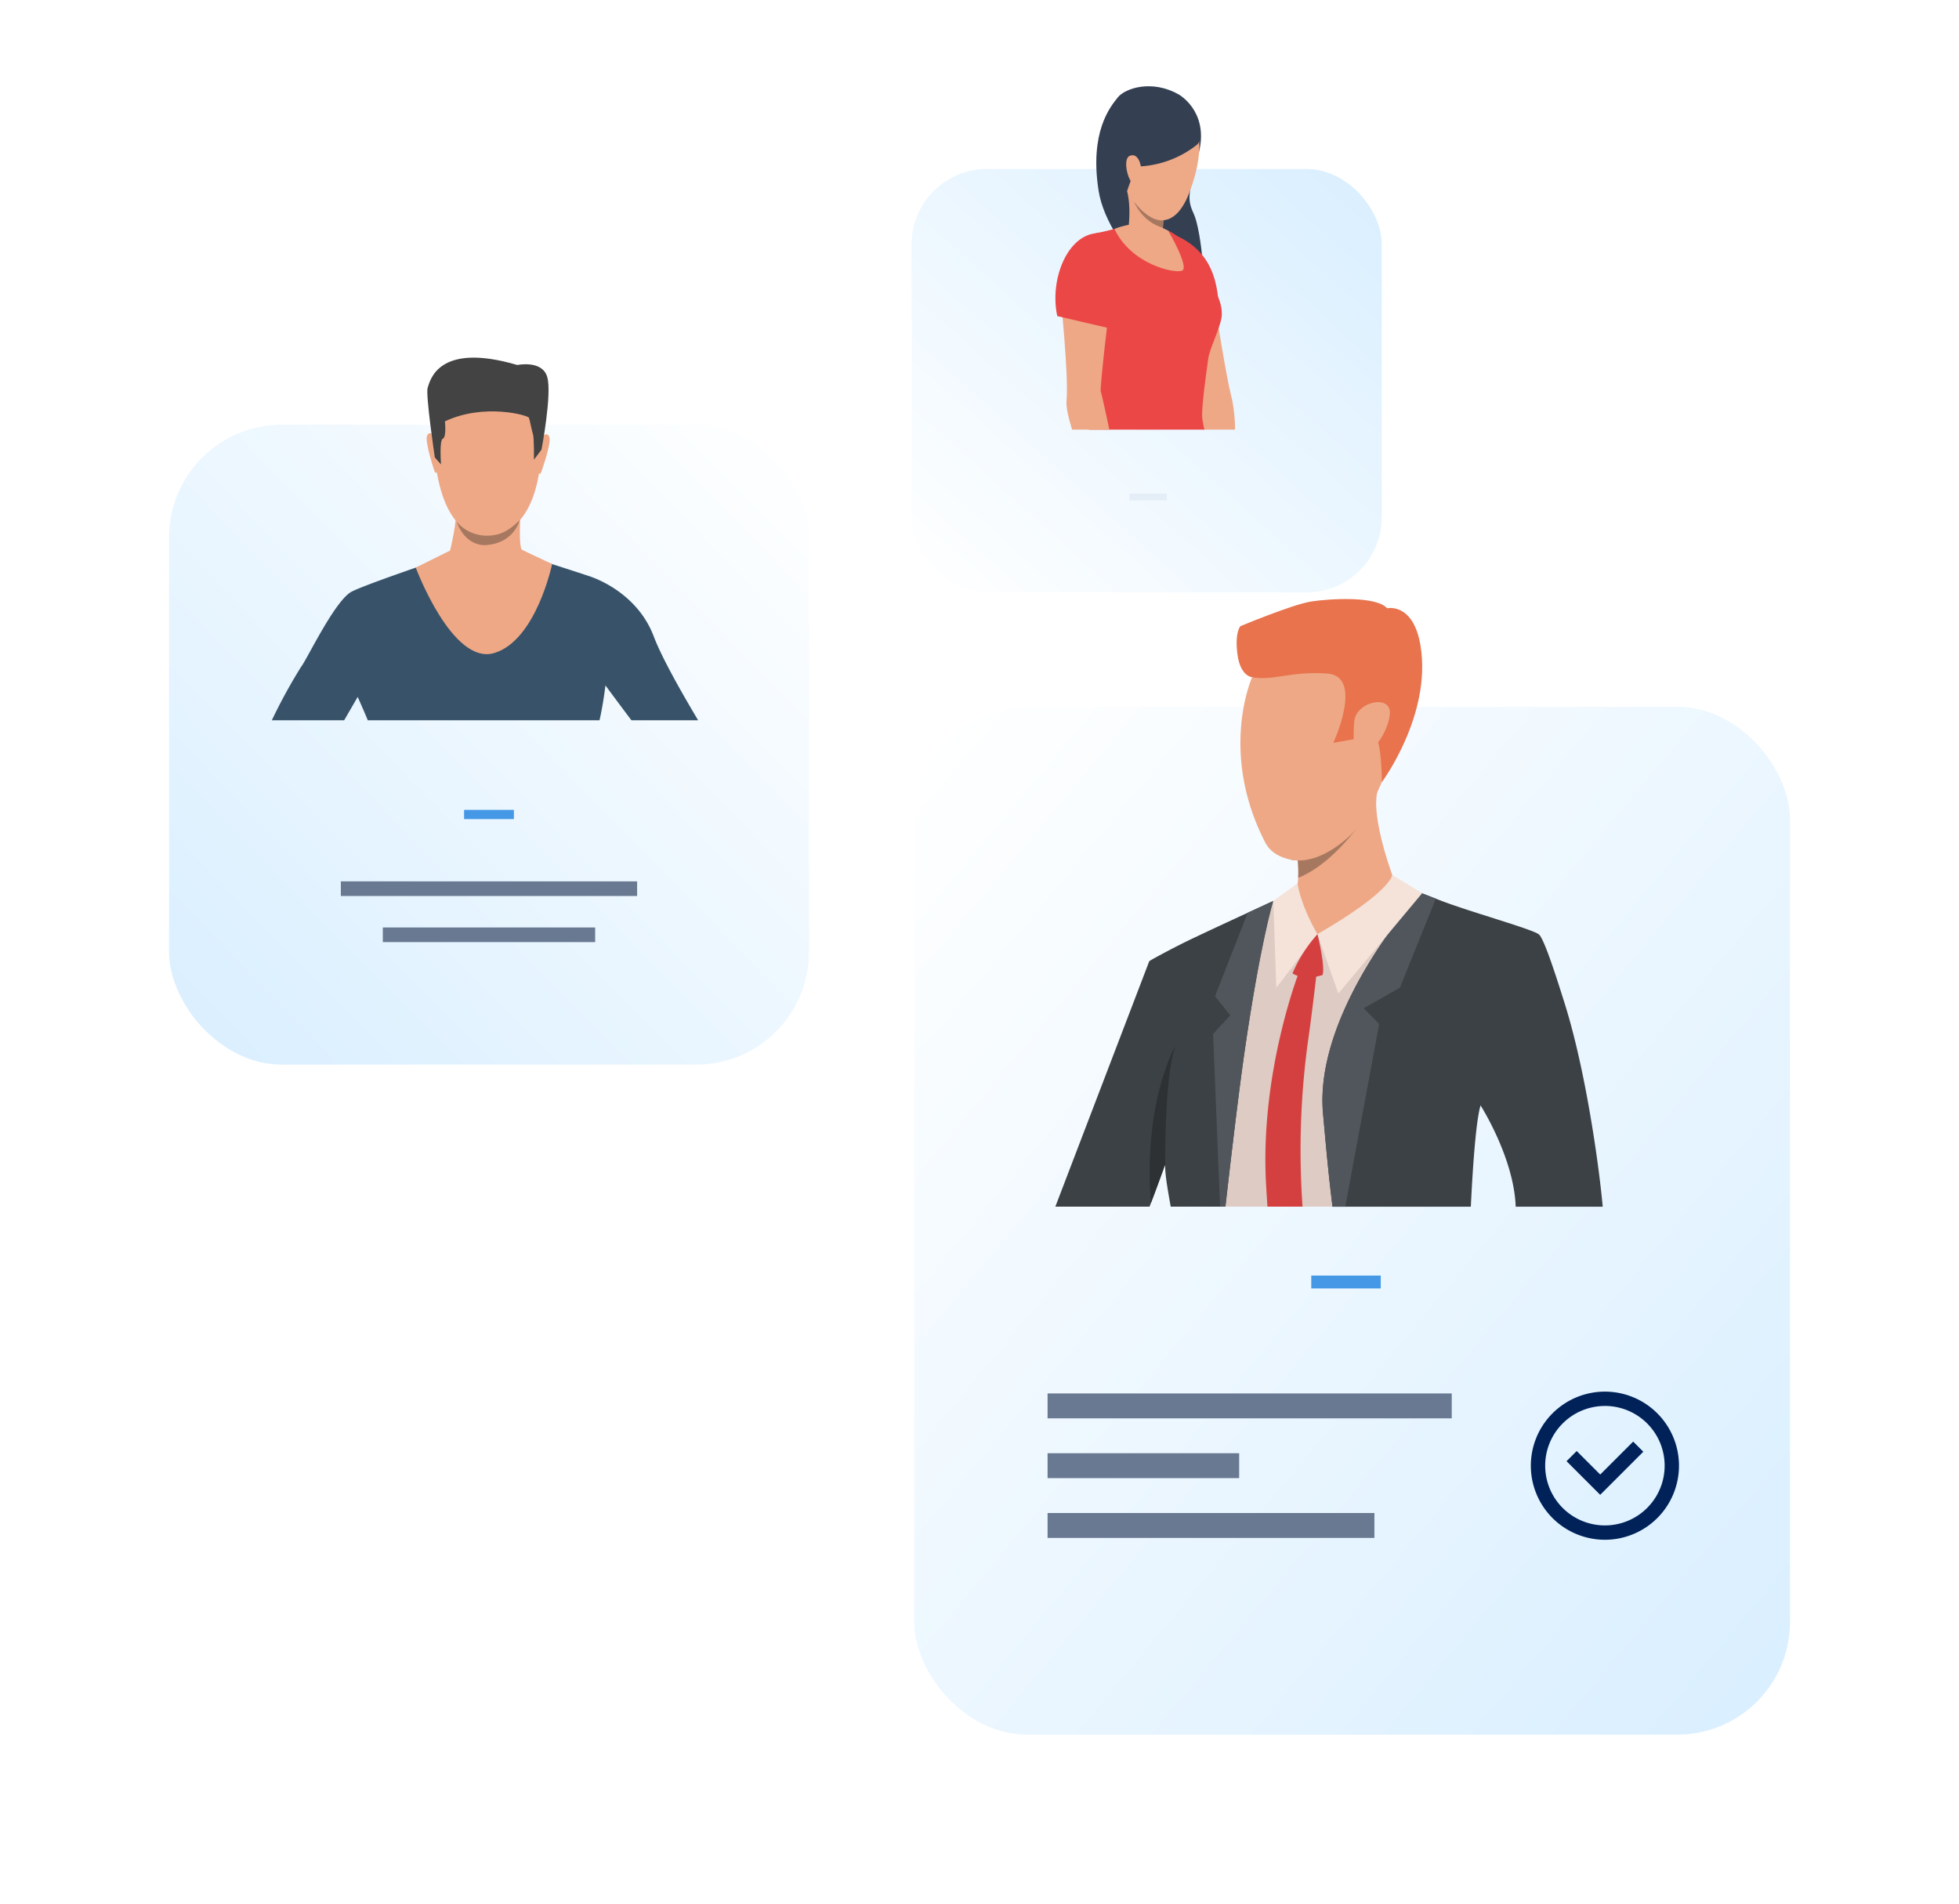 <svg xmlns="http://www.w3.org/2000/svg" xmlns:xlink="http://www.w3.org/1999/xlink" width="521.48" height="506.79" viewBox="0 0 521.48 506.79">
  <defs>
    <linearGradient id="linear-gradient" x1="1" y1="0.026" x2="0" y2="1" gradientUnits="objectBoundingBox">
      <stop offset="0" stop-color="#fff"/>
      <stop offset="1" stop-color="#d6edff"/>
    </linearGradient>
    <filter id="Rectangle_142" x="0" y="68.079" width="260.334" height="260.334" filterUnits="userSpaceOnUse">
      <feOffset dy="10" input="SourceAlpha"/>
      <feGaussianBlur stdDeviation="15" result="blur"/>
      <feFlood flood-color="#697991" flood-opacity="0.102"/>
      <feComposite operator="in" in2="blur"/>
      <feComposite in="SourceGraphic"/>
    </filter>
    <linearGradient id="linear-gradient-2" x1="0" y1="1" x2="1" y2="0" xlink:href="#linear-gradient"/>
    <filter id="Rectangle_151" x="197.675" y="0" width="215.146" height="202.71" filterUnits="userSpaceOnUse">
      <feOffset dy="10" input="SourceAlpha"/>
      <feGaussianBlur stdDeviation="15" result="blur-2"/>
      <feFlood flood-color="#697991" flood-opacity="0.102"/>
      <feComposite operator="in" in2="blur-2"/>
      <feComposite in="SourceGraphic"/>
    </filter>
    <linearGradient id="linear-gradient-3" x1="0" y1="0.017" x2="1" y2="1" xlink:href="#linear-gradient"/>
    <filter id="Rectangle_145" x="198.358" y="143.156" width="323.122" height="363.634" filterUnits="userSpaceOnUse">
      <feOffset dy="10" input="SourceAlpha"/>
      <feGaussianBlur stdDeviation="15" result="blur-3"/>
      <feFlood flood-color="#697991" flood-opacity="0.102"/>
      <feComposite operator="in" in2="blur-3"/>
      <feComposite in="SourceGraphic"/>
    </filter>
  </defs>
  <g id="Group_84" data-name="Group 84" transform="translate(-174.325 -2663.563)">
    <g transform="matrix(1, 0, 0, 1, 174.33, 2663.56)" filter="url(#Rectangle_142)">
      <rect id="Rectangle_142-2" data-name="Rectangle 142" width="170.334" height="170.334" rx="30" transform="translate(45 103.08)" opacity="0.95" fill="url(#linear-gradient)"/>
    </g>
    <rect id="Rectangle_143" data-name="Rectangle 143" width="78.863" height="3.895" transform="translate(265.062 2898.198)" fill="#697991"/>
    <rect id="Rectangle_144" data-name="Rectangle 144" width="56.523" height="3.895" transform="translate(276.232 2910.472)" fill="#697991"/>
    <path id="Path_350" data-name="Path 350" d="M186.4,392.2c-3.782-10.011-12.866-14.593-17.154-16.027-1.524-.507-4.253-1.4-7.127-2.325l-10.838-3.494H133.409s-6.187,2.073-12.766,4.379h0c-6.058,2.122-12.439,4.44-14.59,5.522C101.562,382.492,94,398.526,92.49,400.363a142.128,142.128,0,0,0-7.75,14.167h19.25c2.034-3.494,3.6-6.207,3.6-6.207s1.217,2.671,2.693,6.207h61.68c.969-4.1,1.582-9.271,1.582-9.271s3.3,4.492,6.911,9.271h17.761C193.891,407.287,188.527,397.848,186.4,392.2Z" transform="translate(161.95 2440.779)" fill="#385369"/>
    <path id="Path_351" data-name="Path 351" d="M234.657,218.025s13.973,2.2,11.845,24.062-14.461,20.083-15.284,20.048-12.378.4-13.279-26.29C217.938,235.844,217.544,216.107,234.657,218.025Z" transform="translate(71.767 2544.002)" fill="#eea886"/>
    <path id="Path_352" data-name="Path 352" d="M305.352,272.181s1.527-1.634,2.089.023-2.086,9.042-2.183,9.365c0,0-.278.646-.646.287S305.352,272.181,305.352,272.181Z" transform="translate(13.132 2507.732)" fill="#eea886"/>
    <path id="Path_353" data-name="Path 353" d="M214.529,271.276s-1.5-1.663-2.089-.023,1.889,9.071,2,9.42c0,0,.268.646.646.3S214.529,271.276,214.529,271.276Z" transform="translate(75.551 2508.363)" fill="#eea886"/>
    <path id="Path_354" data-name="Path 354" d="M243.285,232.716l-2,2.674s.058-5.864-.265-6.782-.811-3.73-1.079-4.392-12-3.949-22.36.969c0,0,.455,4.217-.539,4.592s-.5,6.866-.5,6.866l-1.647-1.854s-2.516-16.822-1.9-18.572,2.6-12.294,23.861-6.036c0,0,6.627-1.4,7.957,3.171S243.285,232.716,243.285,232.716Z" transform="translate(75.18 2550.553)" fill="#434343"/>
    <path id="Path_355" data-name="Path 355" d="M233.325,341.029c0-.019-1.792-.882-1.792-.882-.872-1.938-.226-10.159-.226-10.159s-17.794-4.521-17.287-1.066-1.531,11.509-1.531,11.509l-9.129,4.521s9.727,26.116,20.9,22.747,15.4-23.69,15.4-23.69Z" transform="translate(81.637 2469.708)" fill="#eea886"/>
    <path id="Path_356" data-name="Path 356" d="M237.17,342.717a10.518,10.518,0,0,0,7.841,3.691c3.275,0,5.625-.917,8.887-4.1,0,0-1.414,6.039-8.865,6.6C245.033,348.92,239.634,349.605,237.17,342.717Z" transform="translate(58.745 2459.763)" fill="#a77860"/>
    <rect id="Rectangle_152" data-name="Rectangle 152" width="9.927" height="1.837" transform="translate(475 2794.956)" fill="#002259"/>
    <g id="Group_83" data-name="Group 83" transform="translate(10.607 -5)">
      <g transform="matrix(1, 0, 0, 1, 163.72, 2668.56)" filter="url(#Rectangle_151)">
        <rect id="Rectangle_151-2" data-name="Rectangle 151" width="125.146" height="112.71" rx="20" transform="translate(242.67 35)" opacity="0.95" fill="url(#linear-gradient-2)"/>
      </g>
      <path id="Path_357" data-name="Path 357" d="M753.413,2.157s8,4.389,5.461,15.178-3.507,12.223-1.444,16.586,3.875,22.647,1.676,25.993S734.6,43.6,732.122,27.869s3.09-22.386,5.08-24.892S746.361-1.854,753.413,2.157Z" transform="translate(-275.949 2691.537)" fill="#344052"/>
      <path id="Path_358" data-name="Path 358" d="M797.591,175.823H789.03c-.413-4.221-.8-7.163-.72-7.6.126-.72-8.519-23.4-9.326-25.273s-3.982-6.9-4.4-11.626,5.758-6.649,5.758-6.649C788.684,126.159,791.5,137.7,791.5,137.7s3.5,23.384,5.273,29.965A41.208,41.208,0,0,1,797.591,175.823Z" transform="translate(-305.11 2607.114)" fill="#eea886"/>
      <path id="Path_359" data-name="Path 359" d="M793.562,139,780.8,144.369s-11.719-29.064-1.9-25.835S793.113,127.858,793.562,139Z" transform="translate(-305.389 2611.444)" fill="#eb4747"/>
      <path id="Path_360" data-name="Path 360" d="M746.875,149.164c-.371,2.887-1.9,13.114-1.557,15.875.058.455.245,1.5.53,2.929H715.1c.817-2.906,1.563-5.49,2.012-7,1.5-4.951.065-6.278-.691-10.24-.294-1.55-1.327-4.5-2.451-7.821-.378-1.111-.765-2.261-1.14-3.433a71.078,71.078,0,0,1-2.367-10.98c-1.854-11.826,7.24-12.963,7.24-12.963,3.381-.623,9.288-2.448,9.288-2.448l9.249,1.938a10.037,10.037,0,0,1,2.164,1.292h0a16.623,16.623,0,0,1,2.083,1.825,55.708,55.708,0,0,1,5.028,7.272c.614,1,1.234,2.028,1.815,3.039,1.879,3.255,3.229,5.881,3.174,8.842C750.475,140.181,747.246,146.277,746.875,149.164Z" transform="translate(-261.54 2614.968)" fill="#eb4747"/>
      <path id="Path_361" data-name="Path 361" d="M760.809,115.2s5.793,9.9,3.639,10.657-13.511-1.76-17.949-11.115C746.5,114.72,753.953,111.333,760.809,115.2Z" transform="translate(-286.106 2614.787)" fill="#eea886"/>
      <path id="Path_362" data-name="Path 362" d="M764.063,93.088s-5.148,2.177-9.807-4.993c0,0,1.253-8.141-1.4-12.849s11.571,5.645,11.571,5.645-.229.969-.468,2.4c-.12.736-.245,1.589-.342,2.493-.081.756-.142,1.547-.168,2.338A12.715,12.715,0,0,0,764.063,93.088Z" transform="translate(-290.19 2641.415)" fill="#eea886"/>
      <path id="Path_363" data-name="Path 363" d="M728.125,167.42c-1.059,5.448-8.661,12.271-8.661,12.271-.375-1.114-.762-2.261-1.133-3.43A49.592,49.592,0,0,0,728.125,167.42Z" transform="translate(-267.033 2578.176)" fill="#393d63"/>
      <path id="Path_364" data-name="Path 364" d="M714.693,143.537c-.481,1.986-2.7,22.1-2.458,22.786.142.394,1.214,5.047,2.29,10.218H704.6c-1.017-3.333-1.615-6.1-1.473-7.666.646-6.782-1.666-28.418-1.666-28.418s-2.06-13.082,8.787-14.716c0,0,6.417.846,6.8,5.58S715.174,141.554,714.693,143.537Z" transform="translate(-255.507 2606.396)" fill="#eea886"/>
      <path id="Path_365" data-name="Path 365" d="M698.275,143.14l13.463,3.149s10.689-20.755,1.062-24.543C702.663,117.751,695.843,131.821,698.275,143.14Z" transform="translate(-253.12 2609.57)" fill="#eb4747"/>
      <path id="Path_366" data-name="Path 366" d="M761.5,9.122s11.709,4.3,4.289,24.5-22.573-3.449-20.277-15.869S761.5,9.122,761.5,9.122Z" transform="translate(-285.276 2685.721)" fill="#eea987"/>
      <path id="Path_367" data-name="Path 367" d="M766.665,17.892a26.854,26.854,0,0,1-16.1,5.774s-2.319,5.651-2.693,7.385c0,0-9.8-16.825,1.466-25.324S770.825,14.365,766.665,17.892Z" transform="translate(-284.36 2689.237)" fill="#344052"/>
      <path id="Path_368" data-name="Path 368" d="M760.165,61.075c0-1.5-.765-4.938-3.029-4.092s-.236,7.876,1.256,7.521C758.392,64.5,760.181,64.618,760.165,61.075Z" transform="translate(-292.621 2653.038)" fill="#eea987"/>
      <path id="Path_369" data-name="Path 369" d="M770.255,102.073c-5.49-1.524-7.631-6.782-7.7-6.943,4.476,5.78,7.851,4.951,7.851,4.951C770.33,100.836,770.323,101.308,770.255,102.073Z" transform="translate(-296.979 2627.121)" fill="#a77860"/>
    </g>
    <rect id="Rectangle_153" data-name="Rectangle 153" width="13.256" height="2.454" transform="translate(297.865 2879.164)" fill="#4598e6"/>
    <g id="Group_82" data-name="Group 82" transform="translate(0 16)">
      <g transform="matrix(1, 0, 0, 1, 174.33, 2647.56)" filter="url(#Rectangle_145)">
        <rect id="Rectangle_145-2" data-name="Rectangle 145" width="233.122" height="273.634" rx="30" transform="translate(243.36 178.16)" opacity="0.95" fill="url(#linear-gradient-3)"/>
      </g>
      <rect id="Rectangle_146" data-name="Rectangle 146" width="18.491" height="3.423" transform="translate(523.382 2987.146)" fill="#4598e6"/>
      <rect id="Rectangle_147" data-name="Rectangle 147" width="107.588" height="6.63" transform="translate(453.186 3018.522)" fill="#697991"/>
      <rect id="Rectangle_148" data-name="Rectangle 148" width="87.001" height="6.63" transform="translate(453.186 3050.354)" fill="#697991"/>
      <rect id="Rectangle_149" data-name="Rectangle 149" width="51.004" height="6.63" transform="translate(453.186 3034.439)" fill="#697991"/>
      <path id="Path_348" data-name="Path 348" d="M1142.258,1050.5a19.718,19.718,0,1,1,19.718-19.718A19.718,19.718,0,0,1,1142.258,1050.5Zm0-35.619a15.9,15.9,0,1,0,15.9,15.9A15.9,15.9,0,0,0,1142.258,1014.877Z" transform="translate(-540.71 2006.974)" fill="#002259"/>
      <path id="Path_349" data-name="Path 349" d="M1160.928,1066.44l-8.958-8.958,2.7-2.7,6.262,6.258,8.774-8.774,2.7,2.7Z" transform="translate(-560.636 1979.073)" fill="#002259"/>
      <path id="Path_372" data-name="Path 372" d="M883.588,678.058H872.376c-.207-.449-.371-.836-.51-1.15-3.326-7.857-20.474-25.873-20.474-25.873v.026a.032.032,0,0,0,0,.019v.019l-.029.078a.561.561,0,0,1-.039.149.347.347,0,0,0-.019.1l-.029.078c-.7,2.625-4.159,15.7-5.887,26.545H769.5c-.174-1-.378-1.96-.614-2.848a61.261,61.261,0,0,1-1.463-7.847c0-.126-.029-.242-.039-.371-.058-.459-.11-.917-.149-1.366a72.061,72.061,0,0,1-.126-12.559c-.213.459-1.747,6.078-3.756,13.017-1.1,3.807-2.354,8.012-3.594,11.974H741.84l22.486-64.871c.5-.391,6.333-3.21,10.589-5.241,4.343-2.07,9.585-5.106,14.316-7.7,2.422-1.327,4.705-2.525,6.688-3.436l.3-.136h0l5.448-2.48h0l1.414-.136c4.566-.439,18.73-1.766,23.484-2.038.388-.032.72-.039.969-.052a3.807,3.807,0,0,1,.478,0,60.651,60.651,0,0,1,7.36,2.519c.145.048.291.107.436.168l.549.2c.323.126.672.255,1.014.391.685.274,1.4.546,2.109.83l.752.294c7.679,3.042,16.47,6.82,18.572,8.322,1.385.988,5.69,9.1,10.676,19.13C874.862,641.011,881.431,665.822,883.588,678.058Z" transform="translate(-282.951 2290.742)" fill="#decbc4"/>
      <path id="Path_373" data-name="Path 373" d="M952.7,536.361c-.2,10.2-19.954,15.779-19.954,15.779s-8.254-10.34-6.287-11.348c.775-.391,1.091-1.938,1.188-3.669a36.245,36.245,0,0,0-.113-4.628c-.058-.72-.116-1.185-.116-1.185s2.822-2.977,6.413-6.523c6.271-6.2,14.9-14.151,14.91-10.98a3,3,0,0,1-.071.6C947.149,521.513,952.7,536.361,952.7,536.361Z" transform="translate(-407.742 2344.136)" fill="#eea886"/>
      <path id="Path_374" data-name="Path 374" d="M943.861,538.87h0c-.039.058-.878,1.314-2.306,3.11-3.032,3.814-8.719,10.079-15.139,12.594a36.234,36.234,0,0,0-.113-4.628,10.418,10.418,0,0,1-1.963-.236,61.372,61.372,0,0,1,4.295-6.278l3.966-1.185Z" transform="translate(-406.515 2326.679)" fill="#a77860"/>
      <path id="Path_375" data-name="Path 375" d="M919.759,443.841c-1.708,3.717-3.329,6.41-3.791,7.476h0a13.211,13.211,0,0,1-2.306,3.11c-3.255,3.507-9.307,8.131-15.252,7.97a10.413,10.413,0,0,1-1.963-.236c-2.4-.526-5.235-1.641-6.782-4.7-12.323-24.123-3.4-43.851-3.4-43.851s33.688-9.527,38.959.617C928.911,421.348,923.786,435.108,919.759,443.841Z" transform="translate(-378.622 2414.233)" fill="#eea886"/>
      <path id="Path_376" data-name="Path 376" d="M884.138,378.491s-3.129-.171-3.9-6.1c-.765-5.861.781-7.486.781-7.486s13.909-5.813,18.9-6.578,17.274-1.486,20.154,1.808c0,0,6.995-1.615,8.9,9.985,3.023,18.407-10.3,36.307-10.3,36.307s.113-12.036-2.542-13.628-4.944,2.2-4.944,2.2l-5.428.969s8.244-17.8-1.647-18.462S889.8,379.525,884.138,378.491Z" transform="translate(-376.509 2449.359)" fill="#e8734d"/>
      <path id="Path_377" data-name="Path 377" d="M976.632,447.728c.517-5.3,10.1-7.324,9.462-1.766s-5.364,10.9-7.544,10.708S976.235,451.771,976.632,447.728Z" transform="translate(-441.802 2391.825)" fill="#eea886"/>
      <path id="Path_378" data-name="Path 378" d="M1015.338,629.616c-3.123-10.011-5.813-17.919-7.027-18.779-2.1-1.5-18.73-6.078-26.623-9.171l-.752-.294c-.714-.284-1.424-.555-2.109-.83-.342-.136-.681-.265-1.014-.391l-.549-.2c-.145-.061-.291-.119-.436-.168a.168.168,0,0,1-.042.039,130.05,130.05,0,0,0-8.719,11.148c-8.161,11.593-18.788,30.381-17.157,47.723.526,5.564,1.169,13.563,2.261,22.528q.116,1.066.262,2.144h36.814c.449-9.388,1.25-21.753,2.461-26.545l.029-.078a.342.342,0,0,1,.019-.1.775.775,0,0,1,.039-.148l.029-.078V656.4a.032.032,0,0,1,0-.019s8.91,13.928,9.365,26.984h23.17C1024.238,671.219,1020.695,646.783,1015.338,629.616Z" transform="translate(-424.391 2285.439)" fill="#3c4145"/>
      <path id="Path_379" data-name="Path 379" d="M788.456,607.12s-2.78,9.246-6.371,32.351h0c-.129.772-.245,1.563-.371,2.374,0,.087-.029.184-.039.281-.09.53-.168,1.075-.245,1.615a1.448,1.448,0,0,1-.029.2c-.058.358-.116.73-.165,1.111-.139.907-.274,1.844-.41,2.793-1.347,9.426-3.145,24.407-4.97,40.392H761.3c-.791-4.44-1.531-8.48-1.473-11.251a1.412,1.412,0,0,0-.068.184c-1.163,3.229-2.441,6.727-3.74,10.13-.116.323-.232.627-.352.937H730.59l25-65.342c.5-.391,6.93-3.856,11.186-5.877,4.44-2.118,10.053-4.725,15.029-7.017,2.38-1.1,4.615-2.125,6.51-3Z" transform="translate(-275.334 2280.551)" fill="#3c4145"/>
      <path id="Path_380" data-name="Path 380" d="M971.367,625.088l-9.614,5.441,4.111,4.2-9.02,48.634h-3.4c-1.25-9.837-1.96-18.669-2.516-24.672-2.509-26.82,24.252-57.065,25.912-58.909,1.292.488,2.674,1.027,4.108,1.592Z" transform="translate(-424.408 2285.439)" fill="#51565c"/>
      <path id="Path_381" data-name="Path 381" d="M876.634,606.58s-3.591,11.722-7.767,40.993c-1.347,9.417-3.155,24.407-4.98,40.392h-1.414L860.61,641.99l4.576-4.96-4.069-5.083,8.719-22.234c2.38-1.1,4.615-2.125,6.51-3Z" transform="translate(-363.366 2280.835)" fill="#51565c"/>
      <path id="Path_382" data-name="Path 382" d="M974.461,589.984l-7.967-4.844s-.223,4.366-19.954,15.778l5.6,15.782Z" transform="translate(-421.546 2295.351)" fill="#f5e2d9"/>
      <path id="Path_383" data-name="Path 383" d="M916.721,592s.323,4.715,5.248,13.563l-10.934,14.261-.794-23.119Z" transform="translate(-396.969 2290.707)" fill="#f5e2d9"/>
      <path id="Path_384" data-name="Path 384" d="M932.712,634s2.118,8.477,1.356,10.851c0,0-4.66,1.7-8.009-.423A37.371,37.371,0,0,1,932.712,634Z" transform="translate(-407.68 2262.27)" fill="#d44040"/>
      <path id="Path_385" data-name="Path 385" d="M915.014,680.608a213.115,213.115,0,0,0-1.4,43.7H904.27c-.126-1.844-.245-3.765-.362-5.777-1.737-30.146,8.919-57.085,8.919-57.085l4.754-1.188S916.051,673.581,915.014,680.608Z" transform="translate(-392.552 2244.49)" fill="#d44040"/>
      <path id="Path_386" data-name="Path 386" d="M812.785,743.748c-.355,7.234-.3,13.66-.3,13.66h0c0,.036,0,.232-.023.555a3.421,3.421,0,0,0-.045-.365c-1.159,3.229-2.441,6.72-3.733,10.127a107.866,107.866,0,0,1-.291-11.035c.517-20.283,6.9-30.921,6.9-30.921C813.822,729.309,813.121,736.9,812.785,743.748Z" transform="translate(-327.987 2200.135)" fill="#2d3133"/>
    </g>
  </g>
</svg>
